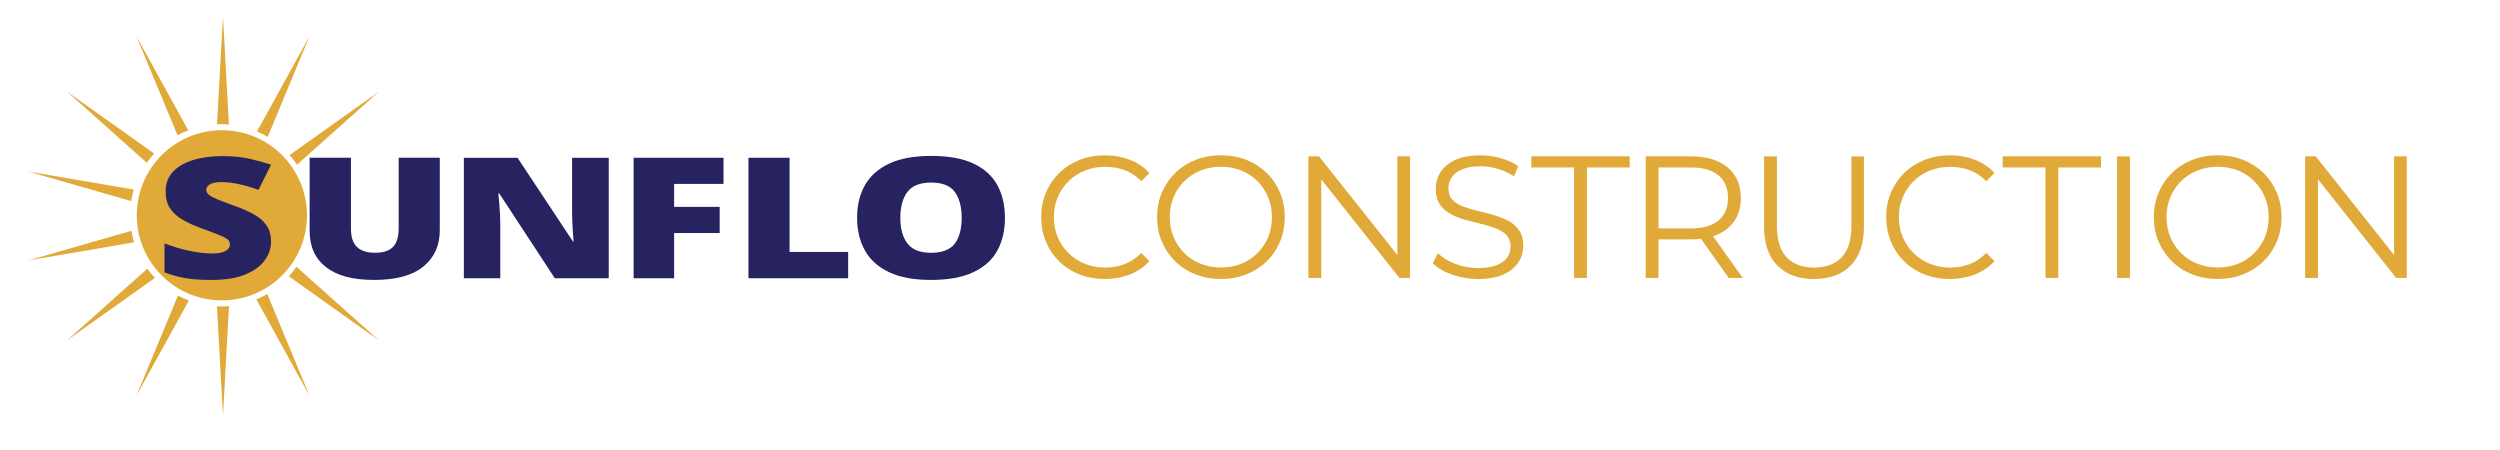 <?xml version="1.0" encoding="UTF-8"?>
<svg id="Layer_1" data-name="Layer 1" xmlns="http://www.w3.org/2000/svg" viewBox="0 0 1330.95 239.81">
  <defs>
    <style>
      .cls-1 {
        fill: #272361;
      }

      .cls-2 {
        fill: #e1a937;
      }
    </style>
  </defs>
  <g id="SunRays">
    <path class="cls-2" d="M100.23,69.37l-27.61-50.07,21.89,52.72c1.84-1,3.75-1.88,5.72-2.65Z"/>
    <path class="cls-2" d="M117.77,66.09c1.38,0,2.75.07,4.11.19l-3.18-57.49-3.17,57.36c.75-.03,1.49-.06,2.24-.06Z"/>
    <path class="cls-2" d="M71.21,100.93l-56.05-9.58,54.67,15.7c.33-2.09.8-4.13,1.38-6.12Z"/>
    <path class="cls-2" d="M82.07,81.76l-46.4-32.99,42.46,37.88c1.21-1.72,2.53-3.35,3.95-4.89Z"/>
    <path class="cls-2" d="M142.52,72.89l22.25-53.58-27.95,50.68c1.97.84,3.88,1.81,5.7,2.9Z"/>
    <path class="cls-2" d="M158.12,87.67l43.6-38.9-47.54,33.79c1.42,1.61,2.74,3.31,3.94,5.1Z"/>
    <path class="cls-2" d="M94.75,157.36l-22.14,53.31,27.94-50.66c-2-.76-3.94-1.64-5.8-2.65Z"/>
    <path class="cls-2" d="M153.8,147.13l47.92,34.07-43.91-39.17c-1.23,1.8-2.57,3.5-4.02,5.1Z"/>
    <path class="cls-2" d="M69.95,122.88l-54.79,15.73,56.24-9.61c-.62-1.99-1.1-4.04-1.46-6.12Z"/>
    <path class="cls-2" d="M136.5,159.41l28.27,51.26-22.49-54.16c-1.85,1.09-3.78,2.07-5.78,2.9Z"/>
    <path class="cls-2" d="M117.77,163.16c-.77,0-1.53-.02-2.28-.06l3.21,58.08,3.22-58.21c-1.37.12-2.75.19-4.15.19Z"/>
    <path class="cls-2" d="M78.44,143.04l-42.77,38.16,46.81-33.27c-1.45-1.54-2.8-3.17-4.04-4.88Z"/>
  </g>
  <path id="SunGlbe" class="cls-2" d="M163.42,114.63c0,25.02-20.28,45.29-45.3,45.29s-45.3-20.28-45.3-45.29,20.28-45.3,45.3-45.3,45.3,20.28,45.3,45.3Z"/>
  <g>
    <path class="cls-1" d="M144.3,128.64c0,3.53-1.12,6.84-3.35,9.93-2.23,3.09-5.67,5.6-10.32,7.55-4.65,1.95-10.68,2.92-18.09,2.92-3.71,0-6.94-.13-9.7-.4-2.76-.27-5.35-.7-7.77-1.3-2.42-.6-4.92-1.38-7.49-2.34v-15.45c4.38,1.74,8.81,3.07,13.27,4,4.46.93,8.51,1.39,12.14,1.39,3.25,0,5.63-.45,7.15-1.35,1.51-.9,2.27-2.04,2.27-3.41,0-1.68-1.12-3.02-3.35-4.04-2.23-1.02-5.99-2.48-11.28-4.4-4.01-1.44-7.49-2.99-10.43-4.67-2.95-1.68-5.22-3.71-6.8-6.11-1.59-2.39-2.38-5.42-2.38-9.07,0-4.13,1.28-7.59,3.86-10.38,2.57-2.79,6.14-4.88,10.72-6.29,4.57-1.41,9.88-2.11,15.93-2.11,5.29,0,10.05.48,14.29,1.44,4.23.96,8.01,2.01,11.34,3.14l-6.69,13.39c-3.48-1.26-6.9-2.26-10.26-3.01-3.36-.75-6.48-1.12-9.36-1.12s-4.95.39-6.24,1.17c-1.29.78-1.93,1.77-1.93,2.96,0,1.02.49,1.92,1.47,2.7.98.78,2.63,1.63,4.93,2.56,2.31.93,5.46,2.11,9.47,3.55,3.93,1.44,7.28,2.96,10.04,4.58,2.76,1.62,4.88,3.56,6.35,5.84,1.47,2.28,2.21,5.06,2.21,8.36Z"/>
    <path class="cls-1" d="M234.13,83.99v38.63c0,8.09-2.91,14.51-8.73,19.27-5.82,4.76-14.56,7.14-26.2,7.14s-19.72-2.26-25.57-6.78c-5.86-4.52-8.79-10.94-8.79-19.27v-38.99h22v37.64c0,4.55,1.08,7.85,3.23,9.88s5.31,3.05,9.47,3.05c4.46,0,7.69-1.03,9.7-3.1,2-2.07,3.01-5.38,3.01-9.93v-37.55h21.89Z"/>
    <path class="cls-1" d="M324.06,148.14h-28.69l-29.6-45.19h-.45c.23,2.1.4,3.98.51,5.66.11,1.68.23,3.46.34,5.35s.17,3.64.17,5.26v28.93h-19.39v-64.15h28.58l29.49,44.56h.34c-.15-2.04-.28-3.86-.4-5.48-.11-1.62-.21-3.32-.28-5.12-.08-1.8-.11-3.44-.11-4.94v-29.02h19.51v64.15Z"/>
    <path class="cls-1" d="M358.88,148.14h-21.55v-64.15h47.86v13.92h-26.31v12.22h24.27v13.93h-24.27v24.08Z"/>
    <path class="cls-1" d="M398.46,148.14v-64.15h21.89v50.13h31.19v14.01h-53.08Z"/>
    <path class="cls-1" d="M535.01,115.98c0,6.65-1.34,12.44-4.03,17.38-2.68,4.94-6.94,8.79-12.76,11.54-5.82,2.76-13.35,4.13-22.57,4.13s-16.52-1.38-22.34-4.13c-5.82-2.75-10.11-6.62-12.87-11.59-2.76-4.97-4.14-10.78-4.14-17.43s1.4-12.43,4.2-17.34c2.8-4.91,7.09-8.73,12.87-11.45,5.78-2.72,13.25-4.09,22.4-4.09s16.73,1.36,22.51,4.09c5.78,2.73,10.02,6.56,12.7,11.5,2.68,4.94,4.03,10.74,4.03,17.38ZM479.32,115.98c0,5.81,1.27,10.36,3.8,13.66,2.53,3.29,6.71,4.94,12.53,4.94s10.28-1.65,12.7-4.94c2.42-3.29,3.63-7.85,3.63-13.66s-1.21-10.39-3.63-13.75c-2.42-3.35-6.62-5.03-12.59-5.03s-10.21,1.68-12.7,5.03c-2.5,3.35-3.74,7.94-3.74,13.75Z"/>
  </g>
  <g>
    <path class="cls-2" d="M588.16,148.53c-4.87,0-9.37-.82-13.5-2.45-4.13-1.63-7.71-3.93-10.73-6.89-3.02-2.96-5.38-6.44-7.07-10.45-1.7-4.01-2.54-8.38-2.54-13.13s.85-9.12,2.54-13.13c1.7-4.01,4.07-7.49,7.12-10.45,3.05-2.96,6.64-5.26,10.77-6.89,4.13-1.63,8.63-2.45,13.5-2.45s9.09.79,13.23,2.36c4.13,1.57,7.61,3.93,10.45,7.07l-4.35,4.35c-2.65-2.71-5.58-4.67-8.79-5.87-3.21-1.2-6.66-1.8-10.36-1.8-3.88,0-7.49.66-10.82,1.99-3.33,1.33-6.23,3.21-8.69,5.64-2.47,2.44-4.39,5.27-5.78,8.51-1.39,3.24-2.08,6.8-2.08,10.68s.69,7.44,2.08,10.68c1.39,3.24,3.31,6.07,5.78,8.51,2.47,2.44,5.36,4.32,8.69,5.64,3.33,1.33,6.94,1.99,10.82,1.99s7.15-.61,10.36-1.85c3.21-1.23,6.13-3.21,8.79-5.92l4.35,4.35c-2.84,3.14-6.32,5.52-10.45,7.12-4.13,1.6-8.57,2.4-13.32,2.4Z"/>
    <path class="cls-2" d="M650.05,148.53c-4.87,0-9.39-.82-13.55-2.45-4.16-1.63-7.77-3.94-10.82-6.94-3.05-2.99-5.43-6.47-7.12-10.45-1.7-3.98-2.54-8.34-2.54-13.09s.85-9.11,2.54-13.09c1.7-3.98,4.07-7.46,7.12-10.45,3.05-2.99,6.64-5.3,10.77-6.94,4.13-1.63,8.66-2.45,13.59-2.45s9.37.82,13.5,2.45c4.13,1.63,7.72,3.93,10.77,6.89,3.05,2.96,5.42,6.44,7.12,10.45,1.69,4.01,2.54,8.39,2.54,13.13s-.85,9.13-2.54,13.13c-1.7,4.01-4.07,7.49-7.12,10.45-3.05,2.96-6.64,5.26-10.77,6.89-4.13,1.63-8.63,2.45-13.5,2.45ZM650.05,142.42c3.88,0,7.48-.66,10.77-1.99,3.3-1.33,6.16-3.2,8.6-5.64,2.43-2.43,4.33-5.27,5.69-8.51s2.04-6.8,2.04-10.68-.68-7.44-2.04-10.68-3.25-6.07-5.69-8.51c-2.44-2.43-5.3-4.31-8.6-5.64-3.3-1.32-6.89-1.99-10.77-1.99s-7.49.66-10.82,1.99c-3.33,1.33-6.23,3.21-8.69,5.64-2.47,2.44-4.38,5.27-5.73,8.51-1.36,3.24-2.03,6.8-2.03,10.68s.68,7.37,2.03,10.64c1.36,3.27,3.27,6.12,5.73,8.55,2.47,2.44,5.36,4.32,8.69,5.64,3.33,1.33,6.94,1.99,10.82,1.99Z"/>
    <path class="cls-2" d="M696.57,147.97v-64.73h5.64l44.67,56.23h-2.96v-56.23h6.75v64.73h-5.64l-44.58-56.23h2.96v56.23h-6.84Z"/>
    <path class="cls-2" d="M786.85,148.53c-4.81,0-9.42-.79-13.83-2.36-4.41-1.57-7.81-3.59-10.22-6.06l2.68-5.27c2.28,2.22,5.35,4.09,9.2,5.59,3.85,1.51,7.91,2.27,12.16,2.27s7.38-.51,9.94-1.53c2.56-1.02,4.44-2.39,5.64-4.12,1.2-1.73,1.8-3.64,1.8-5.73,0-2.53-.72-4.56-2.17-6.1-1.45-1.54-3.34-2.76-5.69-3.65-2.34-.89-4.93-1.68-7.77-2.36-2.84-.68-5.67-1.4-8.51-2.17-2.84-.77-5.44-1.8-7.81-3.1-2.37-1.29-4.29-3.01-5.73-5.13-1.45-2.13-2.17-4.92-2.17-8.37,0-3.21.85-6.15,2.54-8.83,1.69-2.68,4.3-4.84,7.81-6.47,3.51-1.63,8.01-2.45,13.5-2.45,3.64,0,7.24.51,10.82,1.53,3.57,1.02,6.66,2.42,9.25,4.21l-2.31,5.46c-2.77-1.85-5.72-3.2-8.83-4.07-3.11-.86-6.12-1.29-9.02-1.29-3.88,0-7.09.52-9.62,1.57-2.53,1.05-4.39,2.45-5.59,4.21s-1.8,3.75-1.8,5.96c0,2.53.72,4.56,2.17,6.1,1.45,1.54,3.36,2.74,5.73,3.61,2.37.86,4.98,1.63,7.81,2.31,2.83.68,5.66,1.42,8.46,2.22,2.8.8,5.39,1.84,7.77,3.1,2.37,1.26,4.29,2.94,5.73,5.04,1.45,2.1,2.17,4.84,2.17,8.23,0,3.14-.87,6.06-2.59,8.74-1.73,2.68-4.36,4.84-7.91,6.47-3.55,1.63-8.09,2.45-13.64,2.45Z"/>
    <path class="cls-2" d="M838,147.97v-58.82h-22.75v-5.92h52.34v5.92h-22.75v58.82h-6.84Z"/>
    <path class="cls-2" d="M876.13,147.97v-64.73h24.23c8.2,0,14.66,1.96,19.37,5.87,4.72,3.92,7.07,9.36,7.07,16.32,0,4.56-1.06,8.49-3.19,11.79-2.13,3.3-5.16,5.83-9.11,7.58s-8.66,2.64-14.15,2.64h-20.44l3.05-3.14v23.67h-6.84ZM882.97,124.85l-3.05-3.24h20.25c6.47,0,11.39-1.42,14.75-4.25,3.36-2.83,5.04-6.81,5.04-11.93s-1.68-9.19-5.04-12.02c-3.36-2.83-8.28-4.25-14.75-4.25h-20.25l3.05-3.24v38.93ZM920.33,147.97l-16.65-23.49h7.4l16.74,23.49h-7.49Z"/>
    <path class="cls-2" d="M965.78,148.53c-8.26,0-14.77-2.37-19.51-7.12-4.75-4.75-7.12-11.77-7.12-21.08v-37.08h6.84v36.81c0,7.65,1.73,13.29,5.18,16.92,3.45,3.64,8.32,5.46,14.61,5.46s11.25-1.82,14.7-5.46c3.45-3.64,5.18-9.28,5.18-16.92v-36.81h6.66v37.08c0,9.31-2.36,16.34-7.07,21.08-4.72,4.75-11.21,7.12-19.47,7.12Z"/>
    <path class="cls-2" d="M1038.03,148.53c-4.87,0-9.37-.82-13.5-2.45-4.13-1.63-7.71-3.93-10.73-6.89-3.02-2.96-5.38-6.44-7.07-10.45-1.7-4.01-2.54-8.38-2.54-13.13s.85-9.12,2.54-13.13c1.7-4.01,4.07-7.49,7.12-10.45,3.05-2.96,6.64-5.26,10.77-6.89,4.13-1.63,8.63-2.45,13.5-2.45s9.09.79,13.23,2.36c4.13,1.57,7.61,3.93,10.45,7.07l-4.35,4.35c-2.65-2.71-5.58-4.67-8.79-5.87-3.21-1.2-6.66-1.8-10.36-1.8-3.88,0-7.49.66-10.82,1.99-3.33,1.33-6.23,3.21-8.69,5.64-2.47,2.44-4.39,5.27-5.78,8.51-1.39,3.24-2.08,6.8-2.08,10.68s.69,7.44,2.08,10.68c1.39,3.24,3.31,6.07,5.78,8.51,2.47,2.44,5.36,4.32,8.69,5.64,3.33,1.33,6.94,1.99,10.82,1.99s7.15-.61,10.36-1.85c3.21-1.23,6.13-3.21,8.79-5.92l4.35,4.35c-2.84,3.14-6.32,5.52-10.45,7.12-4.13,1.6-8.57,2.4-13.32,2.4Z"/>
    <path class="cls-2" d="M1088.96,147.97v-58.82h-22.75v-5.92h52.34v5.92h-22.75v58.82h-6.84Z"/>
    <path class="cls-2" d="M1127.09,147.97v-64.73h6.84v64.73h-6.84Z"/>
    <path class="cls-2" d="M1180.7,148.53c-4.87,0-9.39-.82-13.55-2.45-4.16-1.63-7.77-3.94-10.82-6.94-3.05-2.99-5.43-6.47-7.12-10.45-1.7-3.98-2.54-8.34-2.54-13.09s.85-9.11,2.54-13.09c1.7-3.98,4.07-7.46,7.12-10.45,3.05-2.99,6.64-5.3,10.77-6.94,4.13-1.63,8.66-2.45,13.59-2.45s9.37.82,13.5,2.45c4.13,1.63,7.72,3.93,10.77,6.89,3.05,2.96,5.42,6.44,7.12,10.45,1.69,4.01,2.54,8.39,2.54,13.13s-.85,9.13-2.54,13.13c-1.7,4.01-4.07,7.49-7.12,10.45-3.05,2.96-6.64,5.26-10.77,6.89-4.13,1.63-8.63,2.45-13.5,2.45ZM1180.7,142.42c3.88,0,7.48-.66,10.77-1.99,3.3-1.33,6.16-3.2,8.6-5.64,2.43-2.43,4.33-5.27,5.69-8.51s2.04-6.8,2.04-10.68-.68-7.44-2.04-10.68-3.25-6.07-5.69-8.51c-2.44-2.43-5.3-4.31-8.6-5.64-3.3-1.32-6.89-1.99-10.77-1.99s-7.49.66-10.82,1.99c-3.33,1.33-6.23,3.21-8.69,5.64-2.47,2.44-4.38,5.27-5.73,8.51-1.36,3.24-2.03,6.8-2.03,10.68s.68,7.37,2.03,10.64c1.36,3.27,3.27,6.12,5.73,8.55,2.47,2.44,5.36,4.32,8.69,5.64,3.33,1.33,6.94,1.99,10.82,1.99Z"/>
    <path class="cls-2" d="M1227.21,147.97v-64.73h5.64l44.67,56.23h-2.96v-56.23h6.75v64.73h-5.64l-44.58-56.23h2.96v56.23h-6.84Z"/>
  </g>
</svg>